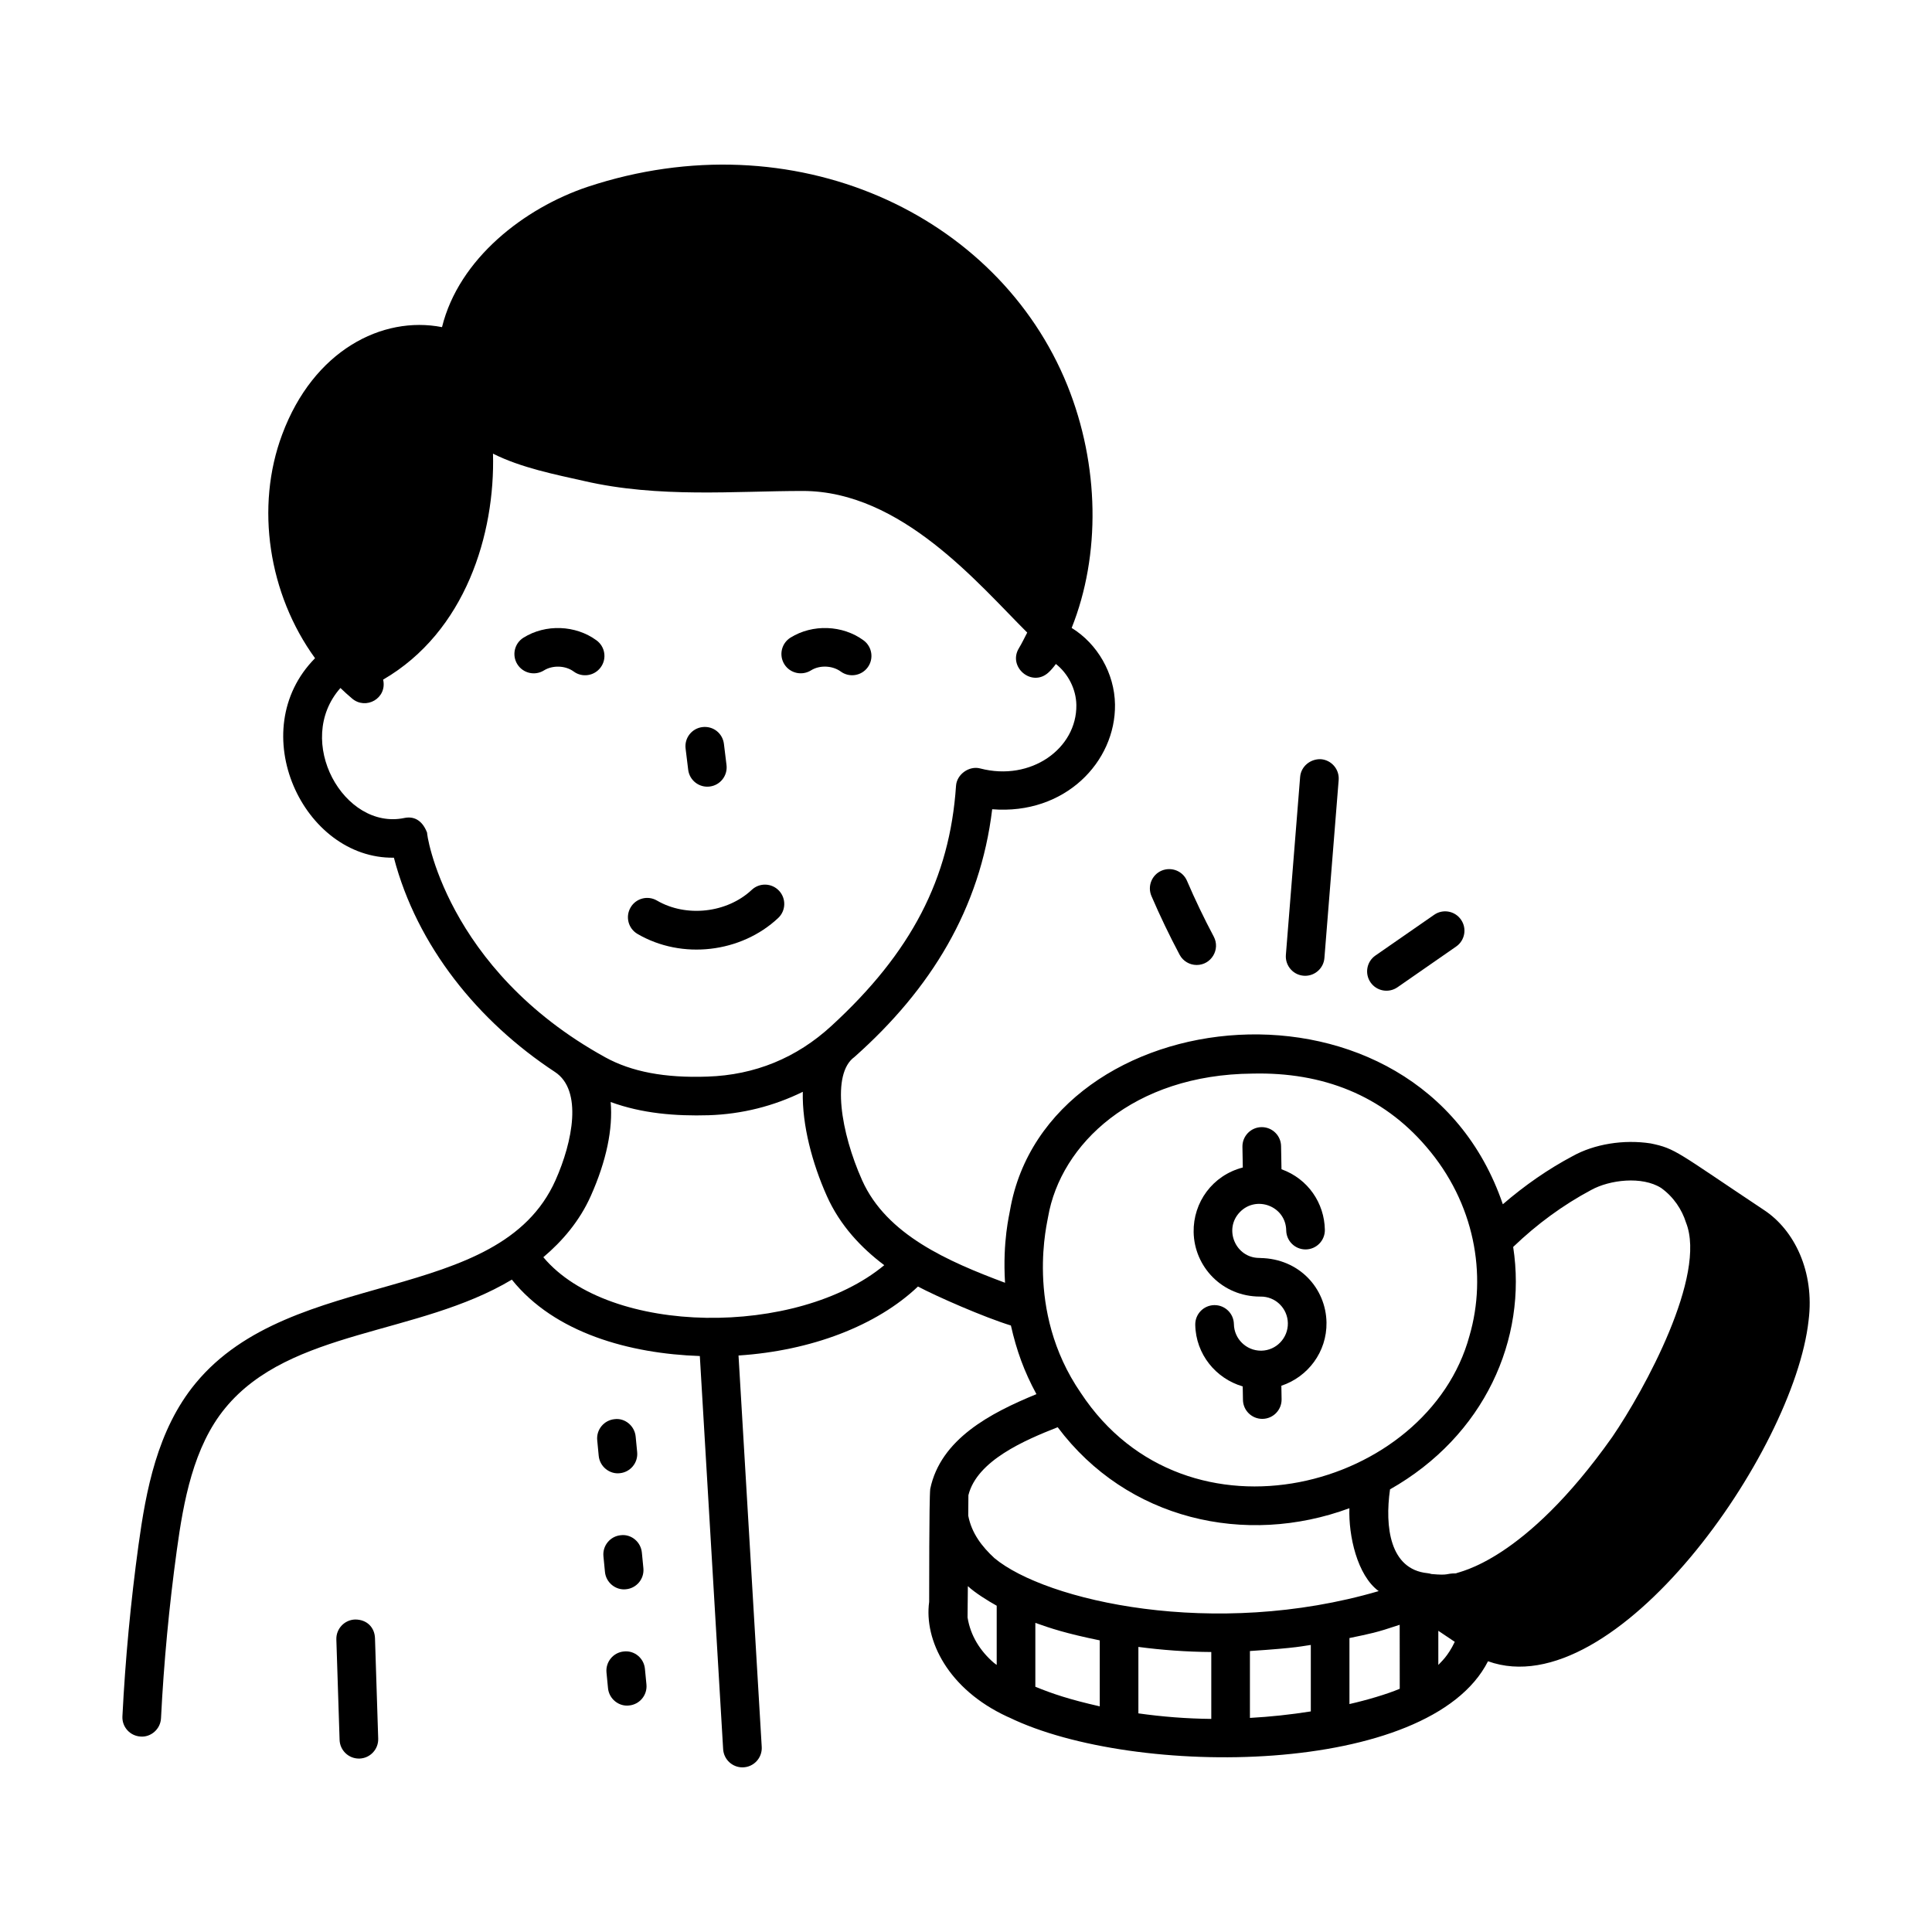 <svg xmlns="http://www.w3.org/2000/svg" width="74" height="74" viewBox="0 0 74 74" fill="none"><path d="M24.418 35.772C26.125 36.768 28.387 36.493 29.805 35.163C30.104 34.883 30.118 34.415 29.839 34.117C29.559 33.819 29.092 33.803 28.793 34.084C27.844 34.973 26.283 35.146 25.164 34.494C24.809 34.287 24.356 34.406 24.152 34.76C23.946 35.113 24.065 35.566 24.418 35.772Z" fill="black"></path><path d="M27.183 30.126C27.588 30.077 27.877 29.708 27.827 29.302L27.728 28.494C27.679 28.089 27.319 27.799 26.904 27.849C26.498 27.898 26.209 28.268 26.26 28.673L26.359 29.482C26.408 29.889 26.779 30.177 27.183 30.126Z" fill="black"></path><path d="M20.051 24.424C19.704 24.64 19.599 25.097 19.816 25.443C20.033 25.789 20.489 25.894 20.835 25.678C21.168 25.472 21.656 25.487 21.974 25.721C22.296 25.96 22.764 25.895 23.008 25.561C23.25 25.233 23.179 24.77 22.849 24.528C22.047 23.938 20.895 23.896 20.051 24.424Z" fill="black"></path><path d="M31.063 25.677C31.395 25.468 31.884 25.489 32.201 25.72C32.523 25.959 32.99 25.895 33.235 25.561C33.477 25.232 33.405 24.769 33.076 24.527C32.274 23.938 31.123 23.896 30.277 24.423C29.931 24.64 29.826 25.096 30.043 25.443C30.259 25.788 30.715 25.893 31.063 25.677Z" fill="black"></path><path d="M13.599 62.031C13.191 62.045 12.871 62.387 12.883 62.795L13.007 66.641C13.02 67.041 13.349 67.357 13.746 67.357H13.771C14.179 67.343 14.499 67.001 14.486 66.593L14.363 62.747C14.35 62.34 14.059 62.028 13.599 62.031Z" fill="black"></path><path d="M48.266 49.662H48.279C48.855 49.654 49.318 50.112 49.328 50.68C49.337 51.251 48.883 51.724 48.315 51.734C48.309 51.734 48.303 51.734 48.297 51.734C47.734 51.734 47.27 51.281 47.261 50.715C47.253 50.312 46.924 49.989 46.521 49.989C46.517 49.989 46.512 49.989 46.507 49.989C46.099 49.997 45.774 50.334 45.781 50.742C45.801 51.87 46.569 52.803 47.599 53.103L47.608 53.619C47.614 54.023 47.945 54.346 48.348 54.346H48.36C48.769 54.339 49.094 54.002 49.088 53.593L49.079 53.077C50.094 52.741 50.826 51.782 50.808 50.654C50.785 49.342 49.762 48.211 48.278 48.185C48.274 48.185 48.27 48.182 48.266 48.182C48.258 48.182 48.246 48.183 48.234 48.182C47.326 48.182 46.857 47.081 47.489 46.427C48.118 45.773 49.249 46.196 49.265 47.128C49.272 47.533 49.602 47.856 50.005 47.856H50.017C50.426 47.849 50.752 47.512 50.745 47.103C50.727 46.083 50.102 45.151 49.084 44.785L49.068 43.899C49.062 43.495 48.731 43.172 48.328 43.172C48.325 43.172 48.32 43.172 48.316 43.172C47.907 43.179 47.582 43.516 47.588 43.924L47.602 44.718C46.436 45.02 45.7 46.057 45.719 47.191C45.742 48.515 46.808 49.662 48.266 49.662Z" fill="black"></path><path d="M67.561 46.344C64.225 44.125 64.188 43.993 63.223 43.795C62.186 43.636 61.064 43.821 60.237 44.281C59.296 44.781 58.402 45.401 57.562 46.126C54.328 36.656 40.099 38.215 38.686 46.355C38.666 46.514 38.398 47.517 38.495 49.133C36.326 48.32 33.956 47.302 33.02 45.204C32.205 43.38 31.836 41.127 32.726 40.486C35.652 37.889 37.545 34.803 38.003 30.996C40.788 31.219 42.736 29.18 42.707 26.984C42.69 25.784 42.029 24.654 41.047 24.051C42.162 21.26 42.114 17.82 40.883 14.762C38.225 8.185 30.392 4.544 22.507 7.156C20.09 7.966 17.576 9.903 16.93 12.53C14.642 12.083 12.007 13.421 10.809 16.639C9.767 19.417 10.289 22.762 12.067 25.211C9.316 27.994 11.609 32.903 15.087 32.852C15.972 36.235 18.309 39.121 21.256 41.059C22.323 41.76 21.935 43.73 21.278 45.204C19.108 50.066 11.199 48.484 7.49 52.984C6.015 54.772 5.589 57.118 5.305 59.177C5.007 61.349 4.799 63.556 4.689 65.738C4.667 66.146 4.981 66.493 5.39 66.514C5.77 66.544 6.145 66.239 6.167 65.813C6.275 63.673 6.479 61.508 6.772 59.378C7.027 57.521 7.403 55.414 8.631 53.927C11.123 50.899 16.011 51.164 19.605 49.013C21.244 51.063 24.13 51.849 26.805 51.939L27.698 66.997C27.722 67.39 28.048 67.694 28.436 67.694C28.869 67.694 29.201 67.329 29.176 66.91L28.287 51.919C31.065 51.737 33.575 50.783 35.16 49.277C35.872 49.656 37.696 50.455 38.72 50.77C38.936 51.724 39.224 52.527 39.698 53.399C37.924 54.126 36.028 55.124 35.63 57.028C35.585 57.436 35.591 61.042 35.589 61.356C35.389 62.823 36.313 64.703 38.584 65.753C38.602 65.761 38.637 65.777 38.656 65.784C43.454 68.113 54.751 68.053 56.994 63.63C61.852 65.377 68.719 55.617 69.273 50.576C69.51 48.71 68.728 47.108 67.561 46.344ZM16.362 31.904C16.21 31.495 15.925 31.244 15.493 31.329C15.491 31.329 15.49 31.33 15.488 31.331C15.488 31.331 15.487 31.33 15.486 31.331C13.178 31.813 11.243 28.384 13.039 26.352C13.182 26.491 13.331 26.623 13.484 26.754C14.012 27.206 14.837 26.75 14.675 26.031C17.834 24.196 18.967 20.442 18.883 17.376C19.969 17.922 21.283 18.177 22.367 18.422C25.229 19.084 28.168 18.805 30.748 18.805C34.523 18.805 37.479 22.373 39.345 24.229C39.24 24.43 39.144 24.634 39.025 24.83C38.592 25.546 39.522 26.34 40.158 25.759C40.261 25.664 40.354 25.553 40.443 25.432C40.905 25.796 41.218 26.389 41.227 27.004C41.249 28.669 39.488 29.941 37.543 29.433C37.123 29.321 36.647 29.657 36.618 30.098C36.379 33.648 34.907 36.485 31.846 39.294C30.508 40.524 28.91 41.177 27.098 41.236C25.455 41.295 24.187 41.048 23.188 40.5C17.027 37.11 16.314 31.806 16.362 31.904ZM20.811 48.154C21.54 47.537 22.199 46.771 22.629 45.807C23.23 44.46 23.479 43.232 23.39 42.21C24.593 42.65 25.872 42.753 27.146 42.716C28.425 42.674 29.639 42.365 30.749 41.819C30.72 43.102 31.116 44.57 31.669 45.807C32.173 46.938 32.99 47.799 33.869 48.459C30.554 51.215 23.345 51.181 20.811 48.154ZM60.944 45.58C61.657 45.186 62.897 45.041 63.624 45.501C64.105 45.846 64.422 46.33 64.578 46.828C65.382 48.845 62.993 53.228 61.75 55.044C58.363 59.837 55.863 60.197 55.764 60.264C55.351 60.264 55.529 60.352 54.829 60.289C54.778 60.273 54.726 60.261 54.672 60.256C53.233 60.108 53.037 58.48 53.241 57.046C56.861 54.994 58.503 51.287 57.958 47.761C58.875 46.88 59.875 46.15 60.944 45.58ZM40.144 46.611C40.626 43.824 43.406 41.159 47.972 41.121C50.662 41.057 52.946 41.953 54.633 43.927C56.481 46.072 56.968 48.822 56.284 51.166C54.693 57.027 45.461 59.516 41.398 53.353C39.206 50.168 40.146 46.709 40.144 46.611ZM40.512 54.666C43.167 58.21 47.705 59.24 51.685 57.768C51.648 58.812 51.981 60.34 52.807 60.943C46.501 62.791 40.057 61.316 38.089 59.68C37.612 59.24 37.214 58.725 37.086 58.053L37.092 57.27C37.419 55.946 39.246 55.163 40.512 54.666ZM47.875 63.238C49.752 63.115 49.915 63.041 50.207 63.005V65.551C49.432 65.674 48.653 65.757 47.875 65.8V63.238ZM37.06 61.952C37.061 61.853 37.065 61.295 37.065 61.394L37.071 60.753C37.351 61.013 37.844 61.318 38.176 61.503V63.77C38.142 63.743 38.101 63.719 38.069 63.691C37.544 63.241 37.17 62.648 37.06 61.952ZM39.656 64.606V62.16C40.239 62.367 40.806 62.56 42.123 62.83V65.357C40.972 65.097 40.302 64.872 39.656 64.606ZM43.603 65.626V63.081C44.514 63.201 45.444 63.27 46.395 63.276V65.838C45.453 65.829 44.52 65.755 43.603 65.626ZM51.687 65.269V62.741C52.502 62.569 52.682 62.545 53.611 62.233C53.611 62.333 53.614 64.843 53.613 64.684C53.126 64.891 52.337 65.122 51.687 65.269ZM55.091 63.771V62.463L55.721 62.886C55.45 63.457 55.179 63.667 55.091 63.771Z" fill="black"></path><path d="M23.74 56.427C24.146 56.388 24.444 56.026 24.405 55.62L24.347 55.022C24.308 54.615 23.936 54.305 23.54 54.357C23.133 54.397 22.835 54.758 22.875 55.165L22.932 55.762C22.973 56.181 23.355 56.473 23.74 56.427Z" fill="black"></path><path d="M23.978 60.872C24.385 60.833 24.683 60.471 24.643 60.064L24.585 59.467C24.546 59.06 24.18 58.753 23.778 58.802C23.371 58.841 23.073 59.203 23.113 59.609L23.171 60.207C23.211 60.626 23.593 60.918 23.978 60.872Z" fill="black"></path><path d="M23.895 63.255C23.488 63.293 23.191 63.656 23.23 64.062L23.288 64.659C23.328 65.079 23.71 65.371 24.095 65.324C24.502 65.285 24.8 64.924 24.76 64.517L24.702 63.919C24.664 63.512 24.299 63.208 23.895 63.255Z" fill="black"></path><path d="M45.182 36.569C45.315 36.819 45.572 36.961 45.836 36.961C46.39 36.961 46.752 36.368 46.489 35.873C46.118 35.175 45.773 34.456 45.464 33.736C45.303 33.36 44.869 33.19 44.491 33.348C44.116 33.51 43.942 33.944 44.103 34.32C44.429 35.078 44.792 35.834 45.182 36.569Z" fill="black"></path><path d="M49.991 37.375C50.373 37.375 50.697 37.081 50.728 36.694L51.274 29.876C51.306 29.469 51.002 29.112 50.594 29.079C50.195 29.061 49.831 29.351 49.798 29.758L49.252 36.576C49.219 37.001 49.553 37.375 49.991 37.375Z" fill="black"></path><path d="M53.526 37.815L55.773 36.255C56.109 36.023 56.193 35.561 55.96 35.226C55.728 34.889 55.266 34.805 54.931 35.039L52.682 36.599C52.345 36.832 52.263 37.293 52.496 37.629C52.73 37.965 53.19 38.047 53.526 37.815Z" fill="black"></path></svg>